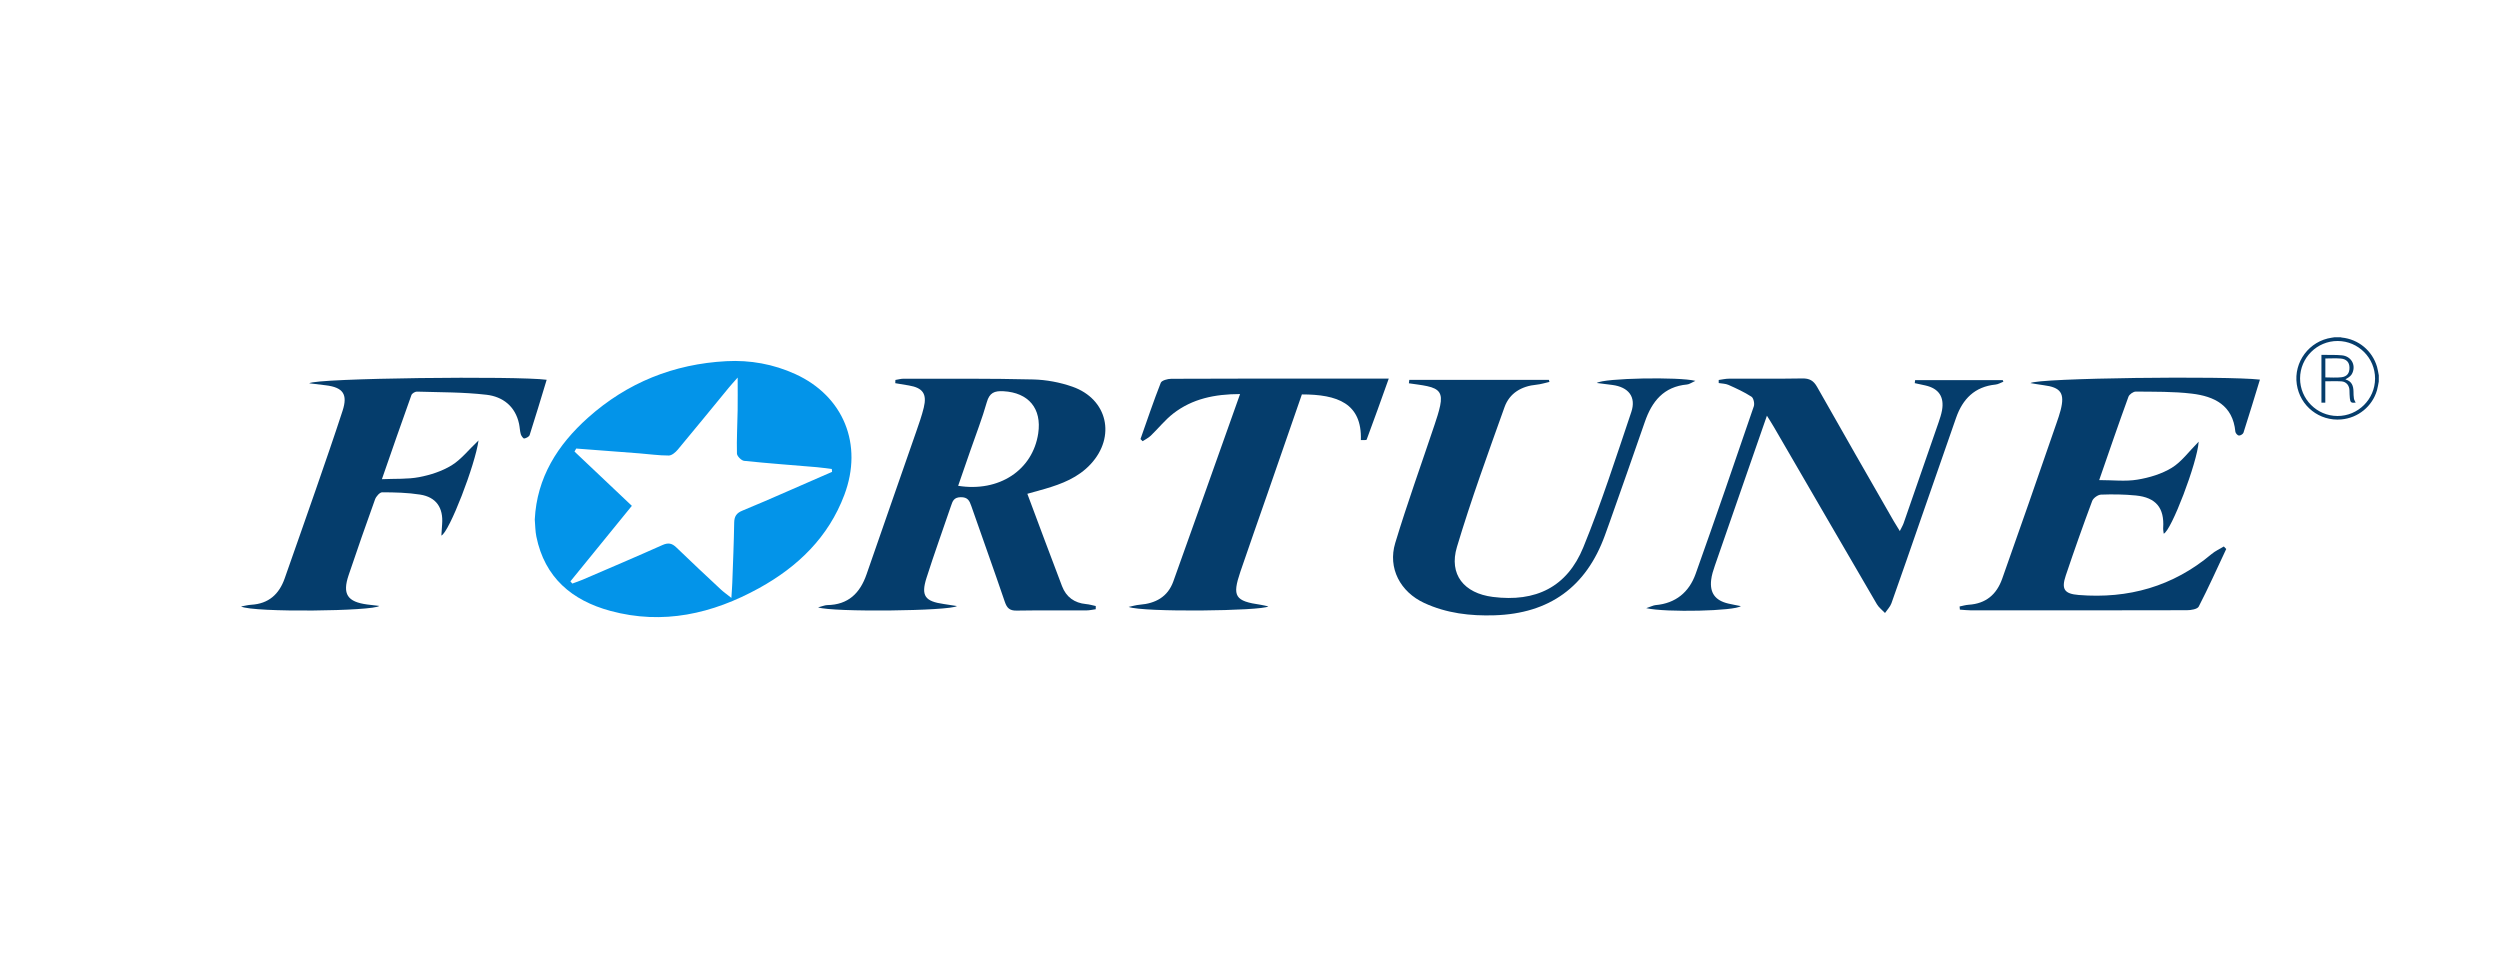 <?xml version="1.0" encoding="utf-8"?>
<!-- Generator: Adobe Illustrator 24.0.1, SVG Export Plug-In . SVG Version: 6.00 Build 0)  -->
<svg version="1.1" id="Capa_1" 
	xmlns="http://www.w3.org/2000/svg" 
	xmlns:xlink="http://www.w3.org/1999/xlink" x="0px" y="0px" viewBox="0 0 1080 422.5" style="enable-background:new 0 0 1080 422.5;" xml:space="preserve">
	<style type="text/css">
	.st0-fortune{fill-rule:evenodd;clip-rule:evenodd;fill:#FFFFFF;}
	.st1-fortune{fill:#0394E9;}
	.st2-fortune{fill:#053D6C;}
	</style>
	<rect class="st0-fortune" width="1080" height="422.5"/>
	<g>
		<path class="st1-fortune" d="M231.02,224.42c0.9-18.12,9.86-32.24,23-43.98c16.95-15.16,37.08-23.21,59.75-24.41
		c10.26-0.55,20.36,1.25,29.83,5.58c20.81,9.5,29.35,30.38,21.16,52.17c-6.87,18.29-20.09,31.05-36.84,40.29
		c-20.13,11.1-41.5,16-64.24,9.83c-16.63-4.51-28.38-14.42-31.97-32.09C231.22,229.44,231.24,226.97,231.02,224.42z M248.92,193.77
		c-0.24,0.44-0.49,0.87-0.73,1.31c8.21,7.77,16.42,15.54,24.77,23.44c-9.07,11.15-17.81,21.89-26.55,32.63
		c0.28,0.32,0.55,0.63,0.83,0.95c1.52-0.57,3.06-1.07,4.55-1.71c11.47-4.94,22.97-9.82,34.36-14.92c2.51-1.12,4.11-0.83,6.03,1.02
		c6.34,6.15,12.82,12.17,19.28,18.21c1.12,1.05,2.4,1.93,4.5,3.6c0.18-2.99,0.33-4.76,0.39-6.53c0.31-8.67,0.69-17.33,0.82-26
		c0.04-2.68,1-4.13,3.47-5.14c6.48-2.64,12.89-5.48,19.32-8.27c6.51-2.82,13-5.68,19.5-8.52c-0.04-0.41-0.08-0.83-0.12-1.24
		c-2.16-0.26-4.32-0.59-6.49-0.78c-10.47-0.89-20.94-1.64-31.39-2.73c-1.18-0.12-3.07-2.03-3.1-3.15c-0.16-6.23,0.2-12.47,0.3-18.7
		c0.07-4.26,0.01-8.53,0.01-14.13c-1.87,2.12-2.87,3.2-3.8,4.33c-7.35,8.94-14.66,17.93-22.08,26.81c-0.97,1.16-2.57,2.54-3.89,2.54
		c-4.25,0.01-8.49-0.61-12.74-0.94C267.08,195.15,258,194.46,248.92,193.77z"/>
		<path class="st2-fortune" d="M413.4,261.81c-3.09,2.18-53.97,2.72-59.98,0.57c1.96-0.5,2.96-0.97,3.96-0.98
		c9.08-0.14,14.17-5.17,16.98-13.32c7.1-20.54,14.3-41.04,21.43-61.56c1.2-3.44,2.42-6.9,3.28-10.43c1.45-5.93-0.41-8.55-6.43-9.57
		c-1.96-0.33-3.92-0.65-5.88-0.98c0.02-0.47,0.03-0.93,0.05-1.4c1.22-0.19,2.44-0.55,3.66-0.54c18.61,0.03,37.23-0.13,55.83,0.32
		c5.7,0.14,11.6,1.24,16.98,3.13c15.23,5.34,18.85,21.59,7.92,33.42c-5.41,5.85-12.44,8.57-19.82,10.73
		c-2.31,0.68-4.63,1.3-7.57,2.12c5.07,13.54,9.96,26.75,14.99,39.91c1.78,4.66,5.32,7.27,10.39,7.73c1.41,0.13,2.79,0.55,4.18,0.84
		c-0.01,0.46-0.01,0.92-0.02,1.39c-1.33,0.18-2.67,0.5-4,0.5c-10.07,0.04-20.14-0.08-30.2,0.09c-3.01,0.05-4.17-1.13-5.09-3.85
		c-4.7-13.81-9.65-27.53-14.45-41.31c-0.79-2.28-1.51-3.89-4.61-3.83c-2.97,0.06-3.48,1.73-4.18,3.79
		c-3.52,10.36-7.26,20.65-10.57,31.07c-2.46,7.74-0.67,10.14,7.49,11.29C409.49,261.17,411.23,261.47,413.4,261.81z M413.92,209.87
		c17.72,2.84,32.22-6.8,34.59-22.64c1.61-10.77-4.19-17.63-15.03-18.22c-3.88-0.21-6.02,0.64-7.18,4.74
		c-1.98,7-4.65,13.79-7.03,20.68C417.49,199.55,415.72,204.68,413.92,209.87z"/>
		<path class="st2-fortune" d="M906.85,207.4c5.9,0,11.31,0.66,16.48-0.19c5.14-0.84,10.5-2.44,14.89-5.13c4.21-2.57,7.31-6.96,11.61-11.28
		c-0.59,9.11-11.91,38.64-15.11,39.75c-0.09-0.91-0.29-1.73-0.23-2.55c0.56-8.54-3.08-13.08-11.78-13.95
		c-5-0.5-10.07-0.56-15.09-0.37c-1.34,0.05-3.33,1.49-3.8,2.74c-3.98,10.68-7.79,21.43-11.42,32.24c-1.97,5.87-0.6,7.87,5.58,8.37
		c21.48,1.74,40.77-3.68,57.42-17.68c1.57-1.32,3.52-2.19,5.29-3.27c0.35,0.36,0.69,0.72,1.04,1.08
		c-3.91,8.32-7.67,16.71-11.88,24.87c-0.58,1.13-3.35,1.58-5.11,1.58c-31.14,0.09-62.27,0.07-93.41,0.05c-1.55,0-3.11-0.2-4.66-0.3
		c-0.05-0.45-0.1-0.91-0.14-1.36c1.31-0.26,2.61-0.66,3.93-0.75c7.43-0.47,12.09-4.42,14.5-11.29c3.83-10.9,7.69-21.79,11.5-32.7
		c4.01-11.48,7.98-22.98,11.95-34.47c0.65-1.87,1.3-3.74,1.79-5.65c1.85-7.28,0.09-9.8-7.38-10.74c-1.73-0.22-3.45-0.54-5.67-0.9
		c2.84-2.25,85.01-3.17,99.13-1.51c-2.37,7.72-4.67,15.35-7.11,22.94c-0.19,0.6-1.34,1.28-1.98,1.23c-0.57-0.05-1.46-1.03-1.52-1.67
		c-1.07-11.42-9.1-15.29-18.8-16.44c-7.99-0.95-16.13-0.8-24.2-0.89c-1.09-0.01-2.82,1.21-3.19,2.24
		C915.17,183.25,911.09,195.18,906.85,207.4z"/>
		<path class="st2-fortune" d="M763.31,179.58c-3.07,8.83-5.9,16.99-8.74,25.15c-4.59,13.21-9.2,26.41-13.75,39.63
		c-0.69,2-1.36,4.06-1.6,6.15c-0.65,5.65,1.78,8.91,7.36,10.22c1.74,0.41,3.49,0.72,5.45,1.11c-2.42,2.11-32.19,2.85-40.86,0.89
		c2.16-0.72,3.07-1.23,4.02-1.32c8.73-0.76,14.51-5.61,17.33-13.52c8.58-24.05,16.87-48.2,25.13-72.37c0.4-1.18-0.12-3.56-1.01-4.14
		c-3.11-2.01-6.53-3.58-9.93-5.1c-1.27-0.57-2.81-0.55-4.23-0.8c0-0.44,0-0.89,0-1.33c1.49-0.2,2.98-0.56,4.48-0.56
		c10.53-0.05,21.06,0.09,31.59-0.1c3.13-0.06,4.89,0.91,6.45,3.68c10.91,19.35,22,38.6,33.05,57.88c0.75,1.3,1.57,2.57,2.67,4.37
		c0.7-1.44,1.3-2.4,1.66-3.44c5.05-14.5,10.08-29,15.09-43.51c0.59-1.72,1.17-3.47,1.49-5.26c1.01-5.8-1.44-9.39-7.18-10.69
		c-1.53-0.35-3.07-0.67-4.61-1c0.05-0.43,0.1-0.86,0.16-1.3c12.62,0,25.24,0,37.85,0c0.09,0.22,0.19,0.45,0.28,0.67
		c-1.12,0.43-2.22,1.12-3.38,1.24c-9.02,0.91-14.22,6.24-17.06,14.39c-5.05,14.5-10.09,29-15.14,43.5
		c-4.24,12.2-8.44,24.42-12.78,36.59c-0.55,1.54-1.84,2.81-2.78,4.2c-1.18-1.26-2.66-2.34-3.51-3.8
		c-14.88-25.5-29.68-51.04-44.51-76.57C765.48,183.02,764.58,181.63,763.31,179.58z"/>
		<path class="st2-fortune" d="M164.98,207.01c5.88-0.27,11.14,0.07,16.15-0.9c4.83-0.93,9.81-2.54,13.96-5.08
		c4.09-2.51,7.22-6.57,11.63-10.76c-1.4,10.47-12.64,39.61-16.05,41.1c0.13-1.88,0.21-3.43,0.33-4.97
		c0.55-7.07-2.56-11.65-9.5-12.74c-5.4-0.85-10.94-0.97-16.41-0.99c-1.04,0-2.61,1.78-3.07,3.05c-3.92,10.86-7.71,21.78-11.41,32.72
		c-2.78,8.22-0.57,11.57,8.11,12.71c1.63,0.21,3.26,0.38,5.11,0.6c-2.31,2.28-54.33,2.95-59.7,0.25c1.48-0.26,2.95-0.66,4.44-0.75
		c7.49-0.45,12.01-4.55,14.41-11.38c4.52-12.91,9.09-25.8,13.57-38.73c3.88-11.2,7.77-22.41,11.44-33.68
		c2.33-7.15,0.22-10.11-7.28-11.02c-2.21-0.27-4.42-0.53-7.13-0.86c2.8-2.28,90.23-3.22,102.58-1.52
		c-2.44,8.01-4.81,15.97-7.35,23.87c-0.23,0.71-1.49,1.37-2.35,1.5c-0.41,0.06-1.27-1.12-1.48-1.86c-0.41-1.45-0.43-3.01-0.75-4.49
		c-1.62-7.57-7.02-11.72-14.04-12.54c-9.95-1.16-20.06-1.06-30.11-1.36c-0.79-0.02-2.1,0.79-2.35,1.5
		C173.48,182.49,169.37,194.39,164.98,207.01z"/>
		<path class="st2-fortune" d="M608.82,164.1c20.1,0,40.2,0,60.3,0c0.08,0.3,0.17,0.59,0.25,0.89c-1.86,0.41-3.71,1.02-5.59,1.2
		c-6.5,0.62-11.66,3.63-13.83,9.71c-7.15,20.03-14.45,40.03-20.55,60.39c-3.57,11.91,3.08,20.01,15.5,21.58
		c18.54,2.35,32.08-4.24,39.1-21.44c7.81-19.11,14.12-38.84,20.72-58.42c2.2-6.54-1.18-10.79-8.19-11.71
		c-2.05-0.27-4.1-0.52-6.72-0.85c3.05-2.15,35.69-2.71,42.6-0.92c-1.65,0.74-2.59,1.48-3.6,1.57c-10.09,0.93-15.19,7.29-18.24,16.17
		c-5,14.52-10.15,28.98-15.25,43.46c-0.66,1.86-1.34,3.72-2.01,5.58c-8.08,22.24-23.96,33.75-47.67,34.5
		c-10.49,0.33-20.71-0.85-30.35-5.31c-10.32-4.77-15.84-15.04-12.55-25.91c5.19-17.16,11.29-34.04,16.98-51.05
		c0.91-2.73,1.84-5.49,2.43-8.3c1.08-5.19-0.35-7.29-5.6-8.42c-2.6-0.56-5.27-0.83-7.91-1.23
		C608.71,165.08,608.76,164.59,608.82,164.1z"/>
		<path class="st2-fortune" d="M562.41,170.39c-4.93,14.24-9.9,28.59-14.88,42.94c-3.89,11.2-7.85,22.38-11.67,33.6
		c-3.65,10.76-2.37,12.73,8.84,14.35c0.99,0.14,1.96,0.42,3.22,0.69c-2.82,1.99-54.2,2.62-60.34,0.22c1.59-0.33,3.17-0.82,4.78-0.95
		c6.82-0.54,12.11-3.39,14.5-10.03c9.6-26.73,19.07-53.5,28.85-80.98c-11.02,0.02-20.64,2.05-28.85,8.4
		c-3.57,2.77-6.44,6.43-9.73,9.59c-1,0.96-2.33,1.59-3.51,2.38c-0.31-0.31-0.62-0.62-0.93-0.93c2.87-8.12,5.61-16.29,8.76-24.3
		c0.41-1.03,2.96-1.72,4.53-1.73c22.43-0.11,44.87-0.08,67.3-0.08c8.53,0,17.06,0,26.66,0c-3.29,9.18-6.34,17.79-9.54,26.34
		c-0.13,0.34-1.62,0.16-2.51,0.22C588.42,174.18,577.72,170.38,562.41,170.39z"/>
	</g>
	<g>
		<path class="st2-fortune" d="M1027.63,164.85c-0.26,1.26-0.42,2.54-0.78,3.77c-2.03,6.94-8.13,11.91-15.36,12.57
		c-9.5,0.86-17.91-5.75-19.28-15.17c-1.41-9.68,5.4-18.74,15.12-20.14c0.39-0.06,0.77-0.12,1.16-0.18c0.9,0,1.79,0,2.69,0
		c0.15,0.04,0.3,0.1,0.45,0.12c7.23,0.74,13.19,5.66,15.25,12.65c0.35,1.2,0.51,2.46,0.76,3.69
		C1027.63,163.06,1027.63,163.96,1027.63,164.85z M1026.03,163.56c0.03-8.92-7.23-16.22-16.15-16.25
		c-8.91-0.03-16.23,7.24-16.25,16.15c-0.03,8.92,7.23,16.22,16.15,16.25C1018.69,179.74,1026,172.47,1026.03,163.56z"/>
		<path class="st2-fortune" d="M1017.65,173.95c-1.95,0.18-2.32-0.08-2.52-1.91c-0.12-1.12-0.13-2.26-0.16-3.39
		c-0.04-2.11-1.38-3.77-3.48-3.9c-2.28-0.14-4.58-0.03-6.96-0.03c0,3.03,0,6.1,0,9.23c-0.6,0-1.11,0-1.67,0c0-6.85,0-13.69,0-20.64
		c0.31,0,0.61,0,0.92,0c2.63,0.05,5.28-0.06,7.9,0.19c3.98,0.37,6.11,4.04,4.58,7.58c-0.49,1.13-1.22,1.8-3,2.76
		c0.03,0.04,0.06,0.1,0.1,0.12c2.62,0.76,3.31,2.74,3.35,5.18c0.01,1.02,0.03,2.06,0.19,3.06
		C1016.99,172.78,1017.37,173.32,1017.65,173.95z M1004.55,154.86c0,2.72,0,5.48,0,8.18c2.33,0,4.67,0.21,6.94-0.06
		c2.48-0.29,3.55-1.83,3.48-4.26c-0.05-2.18-1.27-3.6-3.71-3.82C1009.07,154.71,1006.85,154.86,1004.55,154.86z"/>
	</g>
</svg>
